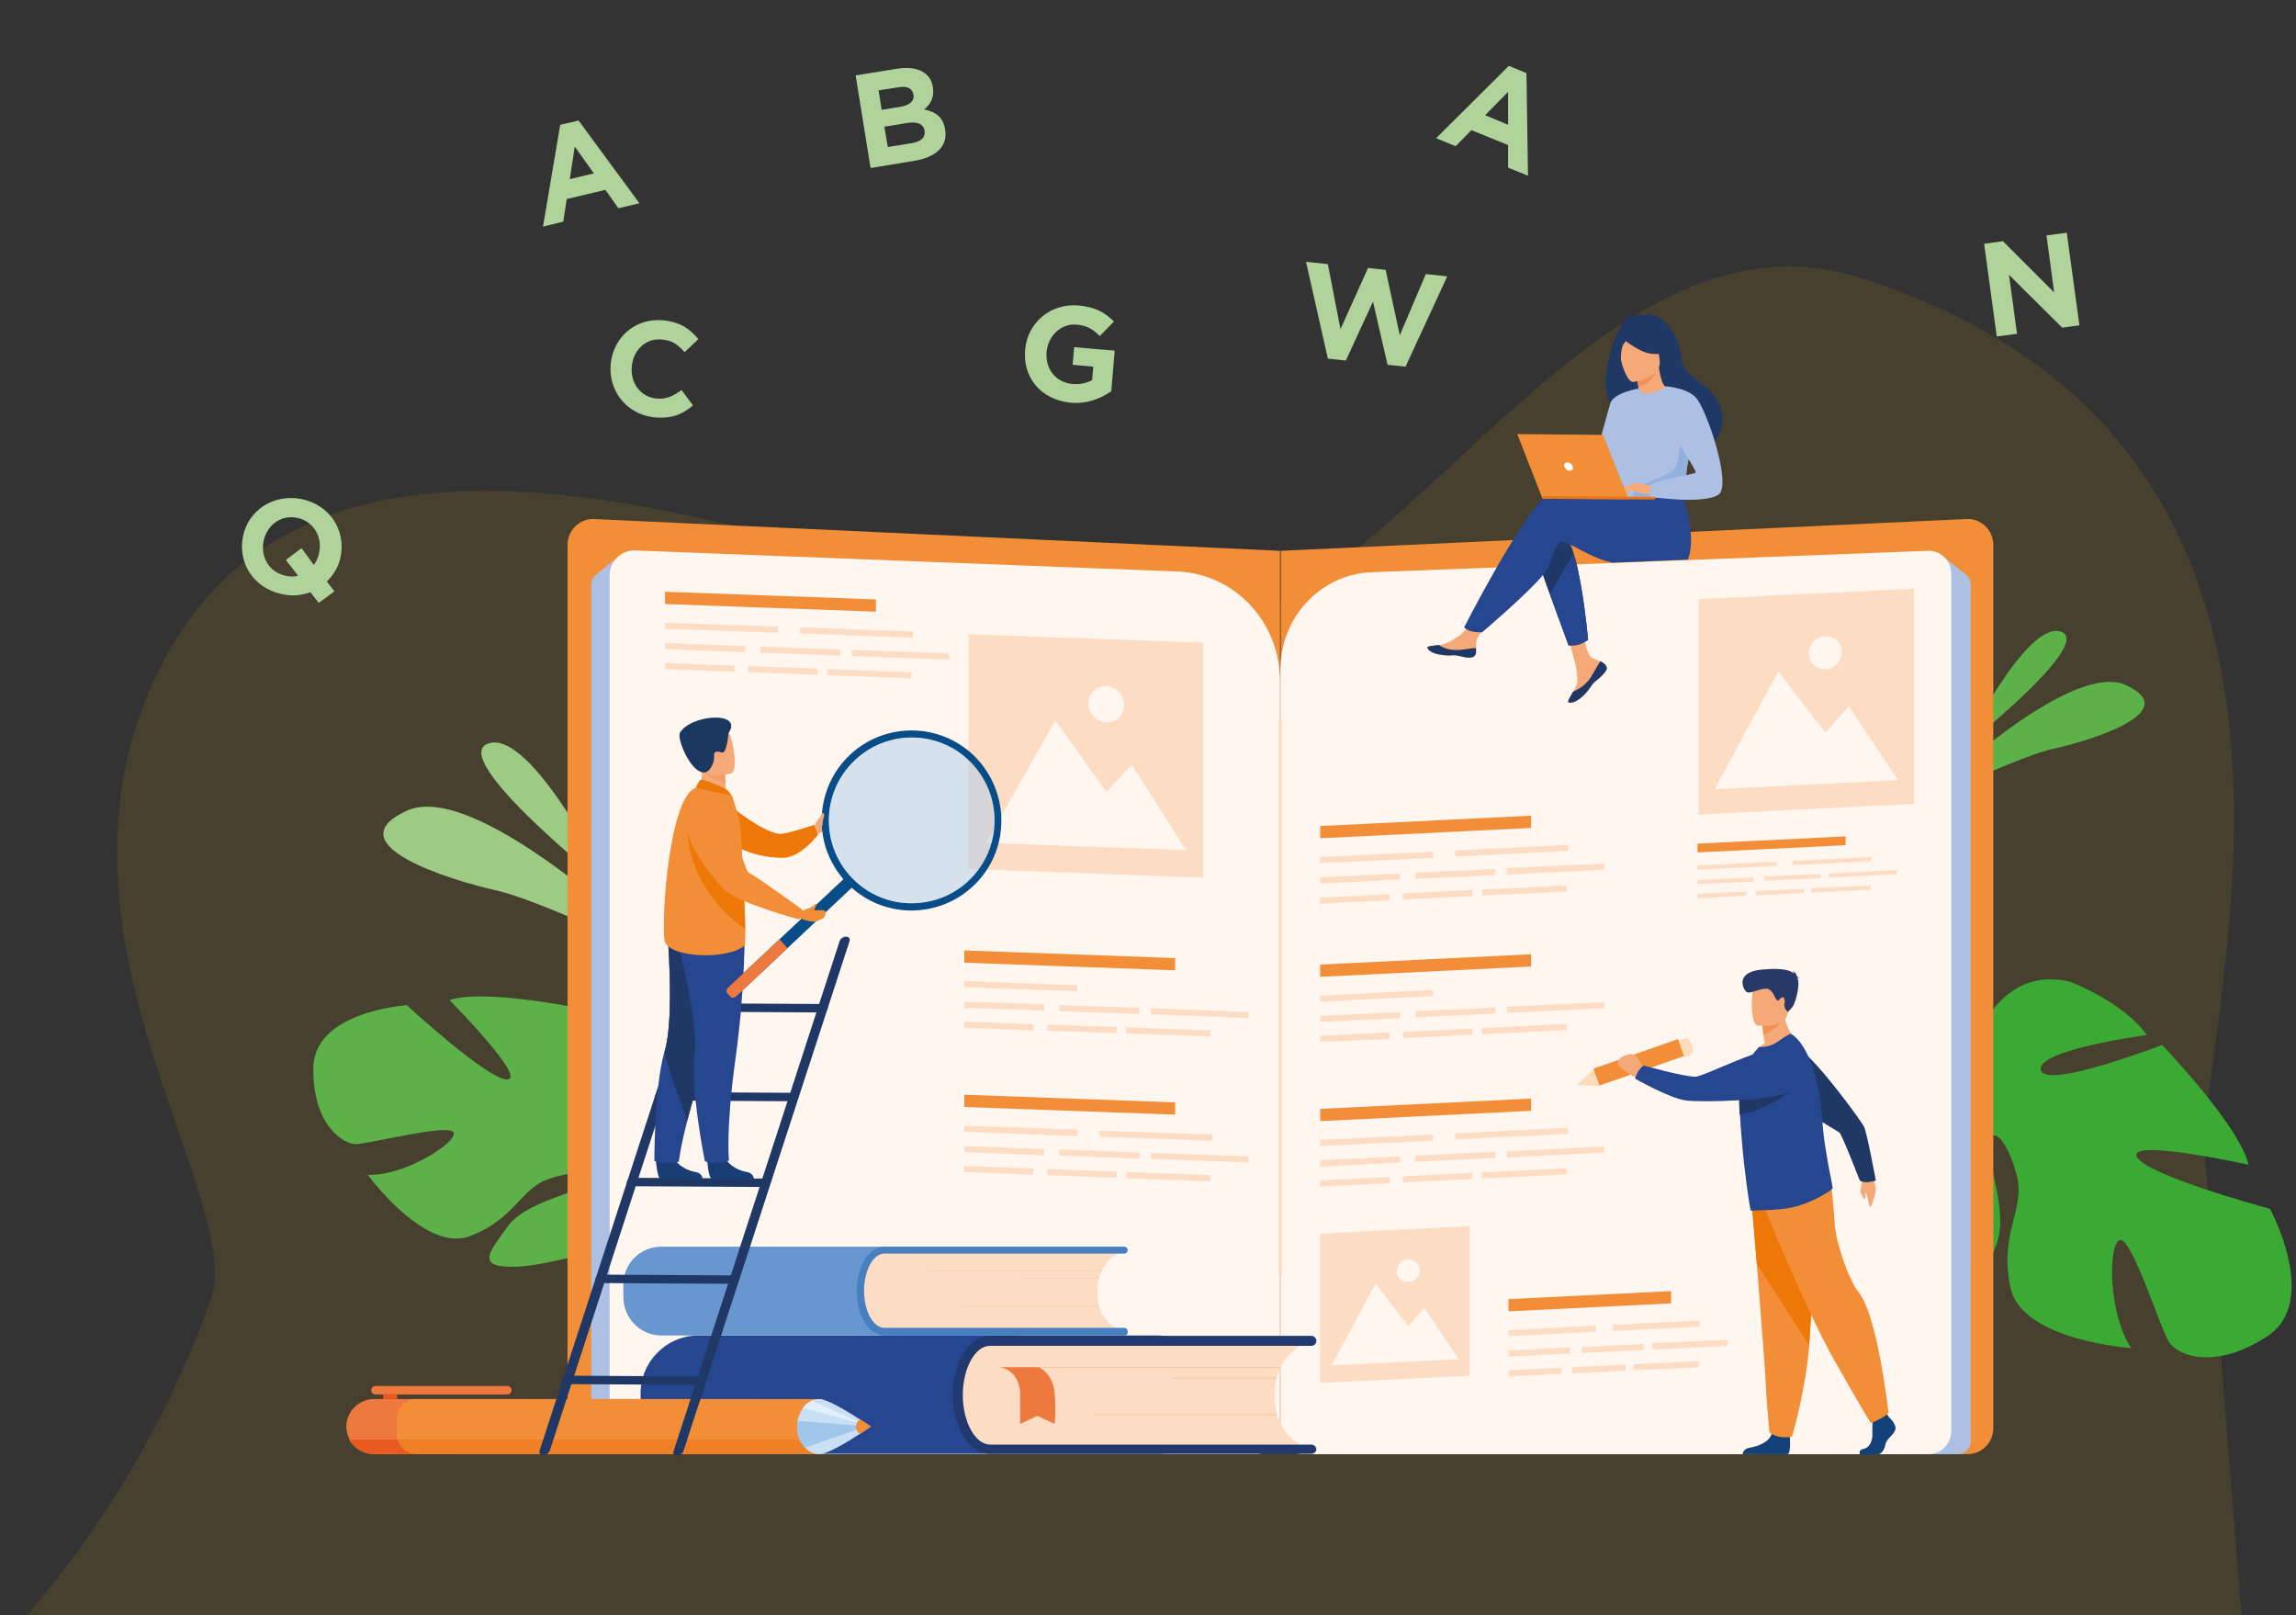 <?xml version="1.0" encoding="utf-8"?>
<!-- Generator: Adobe Illustrator 28.3.0, SVG Export Plug-In . SVG Version: 6.00 Build 0)  -->
<svg version="1.1" id="Ebene_1" xmlns="http://www.w3.org/2000/svg" xmlns:xlink="http://www.w3.org/1999/xlink" x="0px" y="0px"
	 viewBox="0 0 600 422" style="enable-background:new 0 0 600 422;" xml:space="preserve">
<rect x="0" y="0" width="600" height="422" fill="#333333" stroke="none"/>
<style type="text/css">
	.st0{opacity:0.1;fill:#FBB500;}
	.st1{display:none;opacity:0.1;fill:#FBB500;}
	.st2{fill:#5CB248;}
	.st3{fill:#3AAA35;}
	.st4{fill:#9ECB84;}
	.st5{fill:#F18E37;}
	.st6{fill:#ADBFE3;}
	.st7{fill:#FFF6F0;}
	.st8{fill:#FCDCC3;}
	.st9{fill:#F5A978;}
	.st10{fill:#1F3865;}
	.st11{fill:#264790;}
	.st12{fill:#F29153;}
	.st13{fill:#92B0DC;}
	.st14{fill:#ED7510;}
	.st15{fill:#FFFFFF;}
	.st16{fill:#21396F;}
	.st17{fill:#EEC09E;}
	.st18{fill:#EE793E;}
	.st19{fill:#6896CF;}
	.st20{fill:#4780C1;}
	.st21{fill:#FCDBBA;}
	.st22{fill:#154179;}
	.st23{fill:#ED7707;}
	.st24{fill:#F29154;}
	.st25{fill:#293967;}
	.st26{fill:#AFD39A;}
	.st27{fill:#E95A20;}
	.st28{fill:#EF8025;}
	.st29{fill:#C9DFF4;}
	.st30{fill:#A0C6EA;}
	.st31{fill:#E0EFFB;}
	.st32{fill:#193E73;}
	.st33{fill:#F39C65;}
	.st34{fill:#1A3760;}
	.st35{fill:#084D88;}
	.st36{opacity:0.5;}
	.st37{fill:#AECCEC;}
</style>
<g>
	<path class="st0" d="M575.9,298.1c3.7-49.4,41.7-184.2-90.1-225.6c-70.7-22.2-121,91.7-179.8,94.3c-46,2-211.6-91.4-263.1,5.6
		C6,241.7,64.8,312.4,55,339.8c-20.9,58.3-57,91.7-57,91.7l588.8,3.5"/>
	<path class="st1" d="M43.7,419.9c0,0-62.6-19-33.9-106.4s83.3-49.6,67.5-126C56.5,86.8,144.6,18.3,241.5,46.1
		c96.9,27.9,70.9,58.9,184.7,27.7C565,35.7,576.7,194.1,544.5,246.7s87.9,60.2,38.3,173.2H43.7z"/>
	<g>
		<g>
			<path class="st2" d="M513.2,195.2c0,0,16.3-33.1,25.3-30.2C547.6,167.9,513.2,195.2,513.2,195.2z"/>
			<path class="st2" d="M501.5,210.2c0,0,38.9-38.2,54.1-31.2c15.1,7-9.2,14.4-18.5,16.5C527.7,197.4,501.5,210.2,501.5,210.2z"/>
		</g>
		<path class="st3" d="M592.5,349.1c13.9-9.1,0.7-33.3,0.7-33.3s-32.4-8.7-34.8-13.6c-2.3-4.9,29.2,2.1,29.2,2.1
			C585.3,294.1,565,273,565,273s-30.6,11.8-31.7,6.5c-1-5.3,27.7-9.1,27.7-9.1c-6-8.6-20-13.9-20-13.9c-21.8-5.2-27.3,23-27.3,23
			s-10.7,3.9-25.3,1.2l0,0c0,0-2.8-0.8-7.2-1l0.9,2.6c0.8,0,1.5,0,2.3,0l0,0l0,0c0.5,0,1.1,0.1,1.9,0.2l0,0l0,0
			c1.8,0.3,3.1,0.4,4.1,0.5l0,0c5.7,0.8,13.2,2.1,15.2,4c0,0,0.3-0.4,1-0.9c-0.3,0.3-0.7,0.6-1,0.9c-8.1,7.6-2.4,30.4,4.2,41.9
			c6.6,11.6,8.3,5,11.8-3.5s-2.6-22-1.7-26.9c0.9-4.9,5.1,0.4,7.2,8.9c2.1,8.5-4.8,15.3-1.7,29.1c3.1,13.8,31.6,15.7,31.6,15.7
			c-5.9-8.3-6.2-26.5-3.2-28.2s10.7,22.9,12.9,26.4C568.8,354.1,578.6,358.2,592.5,349.1z"/>
		<g>
			<path class="st4" d="M159.7,232.3c0,0-20.5-41.8-32-38.1C116.3,197.9,159.7,232.3,159.7,232.3z"/>
			<path class="st4" d="M174.5,251.2c0,0-49.1-48.1-68.2-39.4c-19.1,8.8,11.6,18.2,23.3,20.8C141.4,235.2,174.5,251.2,174.5,251.2z"
				/>
		</g>
		<path class="st2" d="M81.9,278.8c0.3-14.6,24.4-16.2,24.4-16.2s21.7,20,26.4,19.4s-15.2-20.7-15.2-20.7c8.6-3.1,33.9,2.1,33.9,2.1
			s5.6,28.3,10,26.6c4.4-1.7-6.3-24.8-6.3-24.8c9.2,0.4,19.7,8.4,19.7,8.4c14.1,13.7-4.3,31.1-4.3,31.1s2.2,9.8,11,19.4l0,0
			c0,0,1.9,1.7,4.1,4.9l-2.3,0.6c-0.3-0.6-0.7-1.1-1.1-1.7l0,0l0,0c-0.3-0.3-0.6-0.8-1.1-1.3l0,0l0,0c-1.1-1.2-1.8-2.1-2.3-2.8l0,0
			c-3.2-3.8-31.6,6.6-43.3,7.1s-7.6-3.8-2.9-10.4c4.7-6.6,17.6-8.4,20.8-11.4c3.2-2.9-2.7-3.6-10-1.1c-7.3,2.4-9.1,10.8-20.8,15
			s-26.5-16.1-26.5-16.1c8.9,0.5,22.6-7.8,22.5-10.8s-22,2.8-25.7,2.8C89.4,298.8,81.6,293.5,81.9,278.8z"/>
		<g>
			<path class="st5" d="M327.8,379.9H155.1c-3.8,0-6.8-3-6.8-6.8V142.4c0-3.9,3.2-7,7-6.8l179.2,8.3v229.3
				C334.6,376.9,331.5,379.9,327.8,379.9z"/>
			<path class="st5" d="M341.4,379.9h172.7c3.8,0,6.8-3,6.8-6.8V142.4c0-3.9-3.2-7-7-6.8l-179.2,8.3v229.3
				C334.6,376.9,337.6,379.9,341.4,379.9z"/>
			<path class="st6" d="M161.4,145.6l-5.6,4.5c-0.8,0.6-1.3,1.6-1.3,2.7v223.7c0,1.9,1.5,3.4,3.3,3.4h13.9c1.9,0,3.4-1.6,3.3-3.6
				L161.4,145.6z"/>
			<path class="st6" d="M508.1,145.6l5.6,4.5c0.8,0.6,1.3,1.6,1.3,2.7v223.7c0,1.9-1.5,3.4-3.3,3.4h-13.9c-1.9,0-3.4-1.6-3.3-3.6
				L508.1,145.6z"/>
			<path class="st7" d="M328.2,379.9H165.7c-3.5,0-6.4-2.9-6.4-6.6V150.4c0-3.7,3-6.7,6.6-6.6l141.8,5.5c15,0.6,26.8,13.2,26.8,28.7
				v195.3C334.6,377,331.7,379.9,328.2,379.9z"/>
			<path class="st7" d="M340.4,379.9H504c3.2,0,5.9-2.7,5.9-6v-224c0-3.4-2.8-6.2-6.1-6l-145.4,5.6c-13.3,0.5-23.8,11.8-23.8,25.4
				v199C334.6,377.2,337.2,379.9,340.4,379.9z"/>
			<g>
				<rect x="334.1" y="188.2" class="st8" width="0.9" height="144.7"/>
			</g>
		</g>
		<g>
			<g>
				<path class="st9" d="M419.6,173.8c0.3,0.4,0.4,0.8,0.2,1.2l0,0c-0.3,0.8-1.3,1.8-2.5,2.7c-0.1,0.1-0.3,0.2-0.4,0.3l-0.1,0.1
					c0,0,0,0-0.1,0.1c-1.1,1-0.7,1.2-2.6,3.2c-2.2,2.3-3.7,2.3-4.2,2.1c-0.4-0.2,0.4-1.4,1.2-2.8c0-0.1,0.1-0.1,0.1-0.2
					c0.1-0.2,0.2-0.4,0.3-0.5c1-1.6,0.7-2.4,0.5-4.9c-0.2-2-3-11.1-3-11.1l4.2-0.7c0,0,1.2,7.3,2.6,8.4c0.7,0.6,1.6,0.6,2.3,1.1
					c0.1,0,0.1,0.1,0.1,0.1C418.9,173.1,419.3,173.4,419.6,173.8z"/>
				<path class="st10" d="M419.6,173.8c0.3,0.4,0.4,0.8,0.2,1.2l0,0c-0.4,0.8-1.3,1.7-2.5,2.7c-0.1,0.1-0.3,0.2-0.4,0.3l-0.1,0.1
					c0,0,0,0-0.1,0.1c-1.1,1-0.7,1.2-2.6,3.2c-2.2,2.3-3.7,2.3-4.2,2.1c-0.4-0.2,0.4-1.4,1.2-2.8c0.4-0.2,2.4-1,4-2.9
					c1.3-1.7,2.2-3.9,3.2-5.1c0.1,0,0.1,0.1,0.1,0.1C418.9,173.1,419.3,173.4,419.6,173.8z"/>
				<path class="st9" d="M385.6,170.9c-0.3,1.3-2.1,1.1-4.2,0.5c-2.1-0.5-1.6,0.1-4.5-0.3c-3-0.3-3.8-1.5-3.9-1.9s1.4-0.5,3-0.7
					c0.2,0,0.4,0,0.6-0.1c1.8-0.2,3.1-1.3,4.7-2.3c1.5-0.9,3.8-4.5,3.8-4.5l4.1,0.3c0,0-2.2,3.2-3,4.6c-0.5,0.8-0.5,1.9-0.4,2.8
					C385.6,169.9,385.6,170.4,385.6,170.9z"/>
				<path class="st10" d="M381.4,171.4c-2.1-0.5-1.6,0.1-4.5-0.3c-3-0.3-3.8-1.5-3.9-1.9s1.4-0.5,3-0.7l0,0c0,0,1.8,1.3,4.2,1.3
					c2,0.1,4.1-0.5,5.5-0.5c0,0.5,0.1,0.9,0,1.4C385.3,172.2,383.4,171.9,381.4,171.4z"/>
				<path class="st10" d="M415,167.2c0,0-0.3,0.2-0.7,0.4c-0.5,0.3-1.2,0.6-1.8,0.8c-0.7,0.2-1.4,0.2-1.9,0.2c-0.4,0-0.7,0-0.7,0
					l-4.9-13.4l-0.9-2.4l-0.9-2.6l-0.3-0.9l-1.6-4.3c0,0,3.9-9.9,7.8-5.2c0.5,0.6,0.9,1.4,1.3,2.4c0.3,0.7,0.6,1.5,0.8,2.3
					c0.2,0.6,0.4,1.3,0.6,2c0.5,1.9,0.9,4,1.3,6.2C414.4,160,415,167.2,415,167.2z"/>
				<path class="st11" d="M441.1,146.2l-19.7,0.8c-4.3-0.9-8-3.2-10.4-4.4c-0.2-0.1-0.4-0.2-0.6-0.3c-0.8-0.4-1.4-0.7-1.7-0.8
					c-1.5-0.3-2.3,2.1-3.5,5.1c-0.3,0.6-0.5,1.2-0.8,1.9c-0.2,0.5-0.6,1-1.2,1.7c-0.1,0.1-0.2,0.3-0.3,0.4
					c-4.4,5.1-15.6,14.6-15.6,14.6s-0.1,0-0.3,0c-0.7,0-2.2-0.1-2.9-0.4c-0.4-0.2-0.7-0.3-1-0.5s-0.5-0.4-0.5-0.4
					s13.4-26.2,20.4-33.4l0,0c0.1-0.1,0.2-0.2,0.3-0.3c0.8-0.7,1.4-1.2,2-1.4c2.4-0.7,17.7,0.1,17.7,0.1l0.5-0.8l0.8-0.1h0.1h0.7
					l0,0l0.9-0.1l1.4-0.1l3.8-0.3h0.6l7-0.5c0,0,0.3,0.7,0.8,1.9c0.2,0.5,0.4,1,0.5,1.6C441.3,134.5,442.9,141.5,441.1,146.2z"/>
				<path class="st10" d="M445.6,101c-3.5-3-6-3.7-6.3-8.5c-0.2-2.6-3.6-11.1-9.5-10.3c-0.5,0.1-1,0.1-1.5,0.1c-0.7,0-1.8,0.1-3,0.7
					c-2.8,1.6-8,16.8-4.5,22.2c0.6,1,1.5,1.6,2.8,1.8c0.1,0.1,0.3,0.2,0.4,0.3l0,0c0.6,0.4,1.3,0.7,2,1.2c4.1,2.3,9.5,5.4,12.3,6.9
					l0,0c0.2,0.1,0.3,0.2,0.5,0.3c0.3,0.2,0.6,0.3,0.8,0.4c0.3,0.2,0.5,0.3,0.5,0.3s0.7,0.3,1.7,0.5c1.4,0.3,3.3,0.5,4.7-0.4
					c0.5-0.4,1-0.8,1.5-1.3C450.9,112,451.6,106.2,445.6,101z"/>
				<path class="st9" d="M428.3,104.5c0,0,2.7,1,4.5,0.2c1.7-0.7,3-3.5,3-3.5c-0.8,0-1.6-0.7-2.3-5.2l-0.3,0.1l-5.6,2
					c0,0,0.4,1.8,0.6,3.5C428.5,102.9,428.6,104.3,428.3,104.5z"/>
				<path class="st12" d="M427.6,98c0,0,0.2,1.3,0.6,3c3.2-0.6,4.5-3.3,5-5L427.6,98z"/>
				<path class="st9" d="M426.8,99.8c0,0,7.6-1,6.9-5.7s-0.1-8.1-5-7.6c-4.9,0.4-5.6,2.4-5.7,4C422.8,92.1,424.8,99.9,426.8,99.8z"
					/>
				<path class="st10" d="M423.2,87.8c0,0,4.8,4.2,8.2,4.6c3.3,0.4,4.6-0.7,4.6-0.7s-1.9-1.6-3.1-4.3c-0.3-0.8-1.1-1.3-1.9-1.4
					C428.6,85.9,424.1,85.7,423.2,87.8z"/>
				<path class="st10" d="M426.3,87.5c0,0-1.6,1.6-2.2,2.7c-0.5,1.1-0.7,3.8-0.3,4.9c0,0-2.5-5-1.1-7.3
					C424.3,85.2,426.3,87.5,426.3,87.5z"/>
				<path class="st6" d="M421.8,115.7c0.1,15.4,0,12.2,1.7,13.7c0.4,0.4,1.5,0.6,3,0.7c4.7,0.3,13-0.4,13.4-1.2c1.1-3,0.3-4,1.3-8.6
					c0.1-0.5,0.2-1,0.4-1.6c0.8-3.2,1.5-4.2-1.1-9.4c-2.4-4.6-4.9-8.4-5.1-8.3c-6.5,3.8-7,0.6-7,0.6S421.7,108.1,421.8,115.7z"/>
				<path class="st11" d="M415,167.2c0,0-0.3,0.2-0.7,0.4c-0.5,0.3-1.2,0.6-1.8,0.8c-0.7,0.2-1.4,0.2-1.9,0.2c-0.4,0-0.7,0-0.7,0
					l-4.9-13.4l1.4-2.4l3.6-6.2l1.2-2c0.2,0.6,0.4,1.3,0.6,2c0.5,1.9,0.9,4,1.3,6.2C414.4,160,415,167.2,415,167.2z"/>
				<path class="st6" d="M428.2,101.5c0,0-6.6,1.1-7.4,3.9c-0.8,2.8-5.5,19.6-5.5,19.6s3.4,0.6,4.9-0.9c1.6-1.5,5.5-14.4,5.5-14.4
					L428.2,101.5z"/>
				<path class="st13" d="M426.5,130c4.7,0.3,13-0.4,13.4-1.2c1.1-3,0.3-4,1.3-8.6l-2.2-6.4c0,0,0.3,7.2-1.8,9
					c-2.1,1.9-8.7,3.6-9.7,5.1C426.9,128.7,426.6,129.4,426.5,130z"/>
				<path class="st9" d="M431.9,127c0,0-4.7-1.1-5.4-0.7c-0.8,0.4-2.6,1.9-2.8,2.4c-0.2,0.5,1.7-0.4,2.3-0.5c0.4-0.1,1.5,0.3,2,0.4
					c2.2,0.7,3.5,0.4,3.5,0.4L431.9,127z"/>
				<path class="st6" d="M435.2,100.9c0,0,6.3,0.4,8.4,3.5c3,4.3,8.9,22.5,5.5,24.8c-3.9,2.7-17.8,0.6-17.8,0.6s-0.4-2.2,0.2-3.2
					s11.1-2.7,11.6-3.1c0.5-0.5-6-9.4-5.9-10.9C437.1,111.2,435.2,100.9,435.2,100.9z"/>
				<path class="st9" d="M426.3,127.7c0,0-1,1.3-1.3,1.4c-0.3,0.1-0.5,0.1-0.5,0.1l0.7-1.2L426.3,127.7z"/>
				<path class="st9" d="M426.5,126.4l-2.9,1.4c0,0,0.1,0.2,0.5,0.2c0.3,0,1.2-0.3,1.2-0.3L426.5,126.4z"/>
			</g>
			<g>
				<g>
					<polygon class="st5" points="425.6,130.4 403.1,130.3 396.5,113.4 418.9,113.6 					"/>
					<polygon class="st14" points="402.8,129.6 432.5,129.8 432.5,130.5 403.1,130.3 					"/>
				</g>
				<path class="st15" d="M408.8,121.9c-0.2-0.6,0.2-1.1,0.8-1.1c0.6,0,1.2,0.5,1.4,1.1s-0.2,1.1-0.8,1.1S409,122.5,408.8,121.9z"/>
			</g>
		</g>
		<g>
			<g>
				<path class="st11" d="M182.5,379.8h119.9c8.3,0,15.1-6.8,15.1-15.1V364c0-8.3-6.8-15.1-15.1-15.1H182.5
					c-8.3,0-15.1,6.8-15.1,15.1v0.6C167.4,373,174.1,379.8,182.5,379.8z"/>
				<path class="st8" d="M250.4,360.2l-0.1,6.7c-0.1,6,4.7,10.9,10.6,11l79.7,1.3v-1.3c-4.5-2.3-7.5-7-7.4-12.4v-2.4
					c0.1-5.4,3.3-10,7.8-12.2l0,0l-79.7-1.3C255.4,349.5,250.5,354.3,250.4,360.2z"/>
				<g>
					<path class="st16" d="M342.7,379.8h-84c-5.4,0-9.7-6.8-9.7-15.4s4.2-15.4,9.7-15.4h84c0.7,0,1.3,0.6,1.3,1.3
						c0,0.7-0.6,1.3-1.3,1.3h-84c-3.9,0-7.1,5.9-7.1,12.9s3.3,12.9,7.1,12.9h84c0.7,0,1.3,0.6,1.3,1.3
						C344,379.2,343.4,379.8,342.7,379.8z"/>
				</g>
				<g>
					<rect x="262.5" y="357.1" class="st17" width="72.2" height="0.2"/>
				</g>
				<g>
					<rect x="306.3" y="359.9" class="st17" width="27.4" height="0.2"/>
				</g>
				<g>
					<rect x="285.9" y="369.5" class="st17" width="47.8" height="0.2"/>
				</g>
			</g>
			<path class="st18" d="M271.5,357.2c0,0,3.7,1.6,4.1,6.8s0,8,0,8l-4.5-2.1l-4.5,2.1v-8.2c0,0-0.2-6.6-6.3-6.6L271.5,357.2
				L271.5,357.2z"/>
		</g>
		<g>
			<g>
				<path class="st19" d="M172.8,348.9h92.3c5.5,0,9.9-4.4,9.9-9.9v-3.4c0-5.5-4.4-9.9-9.9-9.9h-92.3c-5.5,0-9.9,4.4-9.9,9.9v3.4
					C163,344.5,167.4,348.9,172.8,348.9z"/>
				<path class="st8" d="M225,334.2l-0.1,5.1c-0.1,4.5,3.5,8.2,7.9,8.2l59.5,1v-1c-3.3-1.7-5.6-5.3-5.5-9.3v-1.8
					c0.1-4,2.4-7.5,5.8-9.2l0,0l-59.5-1C228.7,326.2,225,329.7,225,334.2z"/>
				<g>
					<path class="st20" d="M293.8,348.9h-62.7c-4,0-7.2-5.1-7.2-11.6s3.2-11.6,7.2-11.6h62.7c0.5,0,0.9,0.4,0.9,0.9
						s-0.4,0.9-0.9,0.9h-62.7c-2.9,0-5.3,4.4-5.3,9.7c0,5.3,2.4,9.7,5.3,9.7h62.7c0.5,0,0.9,0.4,0.9,0.9
						C294.8,348.5,294.4,348.9,293.8,348.9z"/>
				</g>
				<g>
					<rect x="242.6" y="331.9" class="st17" width="45.3" height="0.1"/>
				</g>
				<g>
					<rect x="266.6" y="334" class="st17" width="20.5" height="0.1"/>
				</g>
				<g>
					<rect x="251.4" y="341.2" class="st17" width="35.7" height="0.1"/>
				</g>
			</g>
		</g>
		<g>
			<g>
				<path class="st9" d="M489.1,306.5c0,0,1.2,3.6,1.1,4.4s-0.8,3.6-1.3,4.3s-0.8-2.9-1.2-3.4c-0.4-0.5-0.1,1.4-0.4,1.5
					c-0.3,0.2-0.9-1.4-1.1-2s0.6-2.6,0.6-4C486.8,305.8,489.1,306.5,489.1,306.5z"/>
				<path class="st10" d="M462,278.3c-0.3-4.1,4.1-6.9,7.6-4.7c0.1,0,0.1,0.1,0.2,0.1c5.2,3.4,16.5,19.1,17.3,20.6
					c0.8,1.6,3.1,14.1,3.1,14.1s-2.8,1-4.2,0c0,0-4.6-11.9-5.3-12.5c-0.7-0.6-18.4-10.5-18.5-14.2
					C462.2,280.6,462.1,279.5,462,278.3z"/>
			</g>
			<g>
				
					<rect x="416.6" y="275.4" transform="matrix(0.944 -0.329 0.329 0.944 -67.51 156.27)" class="st5" width="23.5" height="4.7"/>
				<polygon class="st21" points="412.1,283.4 418,283.8 416.4,279.4 				"/>
				<path class="st21" d="M441.8,272.3l0.5,1.4c0.3,0.9-0.2,1.8-1,2.1l-1,0.4l-1.5-4.4l1.1-0.4C440.6,271,441.5,271.4,441.8,272.3z"
					/>
			</g>
			<g>
				<path class="st22" d="M493.6,370.2c0,0,2.1,1.9,1.7,3.3s-2.3,2.3-2.6,3.9c-0.3,1.7-1.3,2.6-2.2,2.6c-0.9,0-4.4,0-4.4,0
					s-0.7-1.2,1-1.5c1.6-0.4,2.3-2.3,2.2-4.1c-0.1-1.8,0.2-4.3,0.2-4.3l3.5-0.8L493.6,370.2z"/>
				<path class="st22" d="M467.7,375.1c0,0,0.4,4.4-0.5,4.8h-11.8c0,0,0-1.4,1.9-1.7c1.9-0.3,5.2-1.4,5.8-3.9
					C463.6,371.9,467.7,375.1,467.7,375.1z"/>
				<path class="st5" d="M457.7,313.3c0,0,0.6,7.7,1.4,16.9c1,12.5,2.2,27.9,2.3,30.8c0.2,5.1,1,13.2,1,13.2s2,1.9,5.9,1.1
					c0,0,3.5-11.6,4.5-23.8c0-0.2,0-0.4,0-0.6c0.9-12.5,2.4-38.7,2.4-38.7L457.7,313.3z"/>
				<path class="st23" d="M457.7,313.3c0,0,0.6,7.7,1.4,16.9l13.7,21.3c0-0.2,0-0.4,0-0.6c0.9-12.5,2.4-38.7,2.4-38.7L457.7,313.3z"
					/>
				<path class="st5" d="M460.5,314.2c0,0,11.3,27.8,18.7,40.9c7.4,13.1,9.7,16.7,9.7,16.7s4.2-1.7,4.6-2.8c0,0-2.8-25.2-7.8-31.4
					c-2.8-3.5-6.1-13.9-6.2-17.5c-0.2-3.6-1-10.9-1-10.9L460.5,314.2z"/>
			</g>
			<path class="st9" d="M470.3,272.5c0,0-7.5,3.8-12,2.5c0,0,1.1-1.4,2.9-2.4c-0.2-0.9-0.3-1.6-0.4-2.3c-0.2-1.5-0.2-2.3-0.2-2.3
				l2.9-2.4l2.7-2.3C466.1,269.6,470.3,272.5,470.3,272.5z"/>
			<path class="st11" d="M477.8,311.4c-3,1.8-5.9,3.2-9.3,4c-4,0.9-8.9,0.7-10.5,0.9c-0.2,0-0.3,0-0.5-0.1
				c-0.1-0.1-0.9-4.9-1.6-11.1c0-0.2-0.1-0.5-0.1-0.7v-0.1c-0.3-2.4-0.5-4.9-0.7-7.4c-0.2-2-0.3-3.9-0.4-5.7
				c-0.1-2.3-0.2-4.4-0.1-6.1c0-0.8,0.1-1.5,0.1-2.1c0.4-3.6,2.1-6.1,3.7-8l1.3-1.5c1.5,0.1,3.1-0.2,4.6-1.2
				c1.6-1.1,3.4-2.3,3.7-2.2c2.5,1.4,4.5,5,6,9.7c0.8,2.7,1.5,5.7,1.9,9c0.1,1,0.2,2,0.3,3.1c0,0.2,0,0.4,0,0.6
				c0.2,2.8,0.5,5.4,0.9,7.8c0.5,3.2,1,5.8,1.4,7.7c0.2,1,0.3,1.7,0.4,2.2C479.1,310.5,478.2,311.1,477.8,311.4z"/>
			<path class="st24" d="M466.3,265.7c0,0-1.9,3.5-5.5,4.6c-0.2-1.5-0.2-2.3-0.2-2.3l2.9-2.4L466.3,265.7z"/>
			<path class="st9" d="M459.3,267.9c0,0,7.3,1,7.9-3.4c0.6-4.5,1.9-7.4-2.7-8.2c-4.6-0.9-5.8,0.7-6.3,2.2
				C457.6,259.9,457.4,267.5,459.3,267.9z"/>
			<path class="st25" d="M469.6,255.6c0.1-0.1,0.2-0.1,0.6-0.2c0,0-0.3-0.2-0.6-0.2c-0.1-0.5-0.3-1.3-1.2-1.5c0,0,0.4,0.2,0.5,0.7
				c-1-0.9-3-1.6-8.5-1.1c-7.3,0.7-4.8,5.4-3.9,5.9c1,0.5,3.3-1,5.1-0.9s2.2,2.7,2.8,3c0.6,0.3,0.4-0.3,1.2-0.7
				c0.8-0.4,0.9,1,0.7,1.8c-0.2,0.9,0.9,2,0.9,2s0,0,1.1-1.2s2.1-6.4,1.5-7.5C469.7,255.8,469.7,255.7,469.6,255.6z"/>
			<path class="st10" d="M467.3,285.5c0,0-6.1,4.7-12.7,5.7c-0.1-2.3-0.2-4.4-0.1-6.1L467.3,285.5z"/>
			<g>
				<path class="st9" d="M429.5,279.4c-0.1-0.1-1.4-4.3-3.5-4c-1.4,0.2-3.7,1-3.1,2.9c0.2,0.7,4.6,3.3,4.6,3.3L429.5,279.4z"/>
				<path class="st11" d="M468.1,276.4c3.5,2.1,3.2,7.3-0.5,8.9c-0.1,0-0.2,0.1-0.2,0.1c-5.8,2.3-22.9,2.6-26.8,2.1
					c-4.2-0.5-13.3-5.7-13.3-5.7s0.8-2.9,2.4-3.4c0,0,9.5,2.7,13.2,2.9c2.3,0.1,19.2-8.9,22.3-6.9C466,275.2,467,275.8,468.1,276.4z
					"/>
			</g>
		</g>
		<g>
			<g>
				<polygon class="st8" points="384.1,359.4 345,361.3 345,322.3 384.1,320.3 				"/>
				<g>
					<polygon class="st7" points="348,356.7 359.5,335.3 368,346.5 372.2,341.7 381.2,355.1 					"/>
					<path class="st7" d="M365,332.1c0-1.6,1.3-3.1,3-3.1c1.6-0.1,3,1.2,3,2.8c0,1.6-1.3,3.1-3,3.1C366.3,335,365,333.7,365,332.1z"
						/>
				</g>
			</g>
			<g>
				<polygon class="st8" points="500.2,210 443.9,212.8 443.9,156.5 500.2,153.8 				"/>
				<g>
					<polygon class="st7" points="448.1,206.2 464.7,175.4 477,191.4 483.1,184.5 496,203.8 					"/>
					<path class="st7" d="M472.7,170.7c0-2.4,1.9-4.4,4.3-4.5s4.3,1.7,4.3,4.1c0,2.4-1.9,4.4-4.3,4.5
						C474.6,174.9,472.7,173.1,472.7,170.7z"/>
				</g>
			</g>
			<g>
				<polygon class="st5" points="400.1,252.5 345,255.2 345,252 400.1,249.3 				"/>
				<polygon class="st8" points="374.5,260.2 345,261.7 345,260.1 374.5,258.6 				"/>
				<polygon class="st8" points="365.9,266 345,267 345,265.4 365.9,264.4 				"/>
				<polygon class="st8" points="390.8,264.8 369.9,265.8 369.9,264.2 390.8,263.2 				"/>
				<polygon class="st8" points="419.2,263.4 393.8,264.6 393.8,263 419.2,261.8 				"/>
				<polygon class="st8" points="363.1,271.4 345,272.2 345,270.6 363.1,269.7 				"/>
				<polygon class="st8" points="384.8,270.3 366.6,271.2 366.6,269.6 384.8,268.7 				"/>
				<polygon class="st8" points="409.4,269.1 387.3,270.2 387.3,268.6 409.4,267.5 				"/>
			</g>
			<g>
				<polygon class="st5" points="400.1,216.3 345,219 345,215.8 400.1,213.1 				"/>
				<polygon class="st8" points="374.5,224.1 345,225.5 345,223.9 374.5,222.5 				"/>
				<polygon class="st8" points="409.8,222.3 380.3,223.8 380.3,222.2 409.8,220.7 				"/>
				<polygon class="st8" points="365.9,229.8 345,230.8 345,229.2 365.9,228.2 				"/>
				<polygon class="st8" points="390.8,228.6 369.9,229.6 369.9,228 390.8,227 				"/>
				<polygon class="st8" points="419.2,227.2 393.8,228.5 393.8,226.8 419.2,225.6 				"/>
				<polygon class="st8" points="363.1,235.2 345,236.1 345,234.5 363.1,233.6 				"/>
				<polygon class="st8" points="384.8,234.1 366.6,235 366.6,233.4 384.8,232.5 				"/>
				<polygon class="st8" points="409.4,232.9 387.3,234 387.3,232.4 409.4,231.3 				"/>
			</g>
			<g>
				<polygon class="st5" points="482.3,220.8 443.6,222.7 443.6,220.4 482.3,218.5 				"/>
				<polygon class="st8" points="464.3,226.2 443.6,227.2 443.6,226.1 464.3,225.1 				"/>
				<polygon class="st8" points="489.1,225 468.4,226 468.4,224.9 489.1,223.9 				"/>
				<polygon class="st8" points="458.3,230.3 443.6,231 443.6,229.9 458.3,229.2 				"/>
				<polygon class="st8" points="475.8,229.4 461.1,230.1 461.1,229 475.8,228.3 				"/>
				<polygon class="st8" points="495.7,228.4 477.9,229.3 477.9,228.2 495.7,227.3 				"/>
				<polygon class="st8" points="456.3,234 443.6,234.7 443.6,233.5 456.3,232.9 				"/>
				<polygon class="st8" points="471.5,233.3 458.8,233.9 458.8,232.8 471.5,232.2 				"/>
				<polygon class="st8" points="488.9,232.4 473.3,233.2 473.3,232.1 488.9,231.3 				"/>
			</g>
			<g>
				<polygon class="st5" points="400.1,290.2 345,292.9 345,289.7 400.1,287 				"/>
				<polygon class="st8" points="374.5,298 345,299.4 345,297.8 374.5,296.4 				"/>
				<polygon class="st8" points="409.8,296.2 380.3,297.7 380.3,296.1 409.8,294.6 				"/>
				<polygon class="st8" points="365.9,303.7 345,304.8 345,303.1 365.9,302.1 				"/>
				<polygon class="st8" points="390.8,302.5 369.9,303.5 369.9,301.9 390.8,300.9 				"/>
				<polygon class="st8" points="419.2,301.1 393.8,302.4 393.8,300.8 419.2,299.5 				"/>
				<polygon class="st8" points="363.1,309.1 345,310 345,308.4 363.1,307.5 				"/>
				<polygon class="st8" points="384.8,308 366.6,308.9 366.6,307.3 384.8,306.4 				"/>
				<polygon class="st8" points="409.4,306.8 387.3,307.9 387.3,306.3 409.4,305.2 				"/>
			</g>
			<g>
				<polygon class="st5" points="436.7,340.5 394.2,342.6 394.2,339.4 436.7,337.3 				"/>
				<polygon class="st8" points="417,347.9 394.2,349.1 394.2,347.5 417,346.3 				"/>
				<polygon class="st8" points="444.2,346.6 421.4,347.7 421.4,346.1 444.2,345 				"/>
				<polygon class="st8" points="410.3,353.6 394.2,354.4 394.2,352.8 410.3,352 				"/>
				<polygon class="st8" points="429.5,352.7 413.4,353.5 413.4,351.9 429.5,351.1 				"/>
				<polygon class="st8" points="451.4,351.6 431.8,352.6 431.8,350.9 451.4,350 				"/>
				<polygon class="st8" points="408.1,358.9 394.2,359.6 394.2,358 408.1,357.3 				"/>
				<polygon class="st8" points="424.8,358.1 410.9,358.8 410.9,357.2 424.8,356.5 				"/>
				<polygon class="st8" points="443.9,357.2 426.8,358 426.8,356.4 443.9,355.6 				"/>
			</g>
		</g>
		<g>
			<g>
				<polygon class="st8" points="314.4,229.3 253.1,227 253.1,165.7 314.4,167.9 				"/>
				<g>
					<polygon class="st7" points="257.7,220.2 275.8,188.2 289.1,206.9 295.8,199.8 309.9,222.1 					"/>
					<path class="st7" d="M284.4,183.8c0-2.6,2.1-4.6,4.7-4.5s4.7,2.3,4.7,4.9c0,2.6-2.1,4.6-4.7,4.5
						C286.5,188.6,284.4,186.4,284.4,183.8z"/>
				</g>
			</g>
			<g>
				<polygon class="st5" points="307.1,253.5 252,251.5 252,248.3 307.1,250.3 				"/>
				<polygon class="st8" points="281.5,259 252,257.9 252,256.3 281.5,257.4 				"/>
				<polygon class="st8" points="272.9,264 252,263.3 252,261.7 272.9,262.4 				"/>
				<polygon class="st8" points="297.8,264.9 276.9,264.2 276.9,262.6 297.8,263.3 				"/>
				<polygon class="st8" points="326.2,266 300.8,265 300.8,263.4 326.2,264.4 				"/>
				<polygon class="st8" points="270.1,269.2 252,268.5 252,266.9 270.1,267.6 				"/>
				<polygon class="st8" points="291.8,269.9 273.7,269.3 273.7,267.7 291.8,268.3 				"/>
				<polygon class="st8" points="316.4,270.8 294.3,270 294.3,268.4 316.4,269.2 				"/>
			</g>
			<g>
				<polygon class="st5" points="307.1,291.2 252,289.2 252,286 307.1,288 				"/>
				<polygon class="st8" points="281.5,296.8 252,295.7 252,294.1 281.5,295.1 				"/>
				<polygon class="st8" points="316.8,298 287.3,297 287.3,295.4 316.8,296.4 				"/>
				<polygon class="st8" points="272.9,301.8 252,301 252,299.4 272.9,300.2 				"/>
				<polygon class="st8" points="297.8,302.7 276.9,301.9 276.9,300.3 297.8,301.1 				"/>
				<polygon class="st8" points="326.2,303.7 300.8,302.8 300.8,301.2 326.2,302.1 				"/>
				<polygon class="st8" points="270.1,306.9 252,306.2 252,304.6 270.1,305.3 				"/>
				<polygon class="st8" points="291.8,307.7 273.7,307 273.7,305.4 291.8,306.1 				"/>
				<polygon class="st8" points="316.4,308.6 294.3,307.8 294.3,306.2 316.4,307 				"/>
			</g>
			<g>
				<polygon class="st5" points="228.9,159.8 173.8,157.8 173.8,154.6 228.9,156.6 				"/>
				<polygon class="st8" points="203.3,165.3 173.8,164.3 173.8,162.7 203.3,163.7 				"/>
				<polygon class="st8" points="238.6,166.6 209.1,165.5 209.1,163.9 238.6,165 				"/>
				<polygon class="st8" points="194.7,170.4 173.8,169.6 173.8,168 194.7,168.8 				"/>
				<polygon class="st8" points="219.6,171.3 198.7,170.5 198.7,168.9 219.6,169.7 				"/>
				<polygon class="st8" points="248,172.3 222.6,171.4 222.6,169.8 248,170.7 				"/>
				<polygon class="st8" points="191.9,175.5 173.8,174.8 173.8,173.2 191.9,173.9 				"/>
				<polygon class="st8" points="213.6,176.3 195.5,175.6 195.5,174 213.6,174.7 				"/>
				<polygon class="st8" points="238.2,177.2 216.2,176.4 216.2,174.8 238.2,175.6 				"/>
			</g>
		</g>
		<g>
			<path class="st26" d="M146.4,32.6l4.8-1.1l15.9,21.6l-5.5,1.3l-3.4-4.8L148.1,52l-0.9,5.9l-5.3,1.3L146.4,32.6z M155.2,45.3l-5-7
				l-1.3,8.5L155.2,45.3z"/>
		</g>
		<g>
			<path class="st26" d="M159.6,95c0.7-6.9,6.5-12.1,13.9-11.3c4.6,0.5,7,2.5,9,4.9l-3.6,3.4c-1.7-1.9-3.2-3.1-6-3.3
				c-4.1-0.4-7.4,2.7-7.8,7c-0.4,4.2,2.1,7.9,6.3,8.4c2.8,0.3,4.6-0.7,6.7-2.2l3,4c-2.8,2.4-5.7,3.6-10.4,3.1
				C163.7,108.1,158.9,102.1,159.6,95z"/>
		</g>
		<g>
			<path class="st26" d="M223.6,19.7l11.2-1.8c2.8-0.4,5.1,0,6.7,1.1c1.3,0.9,2.1,2.2,2.3,3.9c0.4,2.7-0.8,4.5-2.3,5.7
				c3,0.6,5,2,5.5,5.3c0.7,4.4-2.5,7.2-8,8.1l-11.5,1.9L223.6,19.7z M235.3,27.9c2.3-0.4,3.7-1.4,3.4-3.2c-0.3-1.6-1.6-2.3-3.9-1.9
				l-5.2,0.8l0.8,5.1L235.3,27.9z M238.3,37.4c2.3-0.4,3.6-1.4,3.3-3.3c-0.3-1.6-1.6-2.4-4.4-2l-6.1,1l0.9,5.3L238.3,37.4z"/>
		</g>
		<g>
			<path class="st26" d="M267.9,91.3c0.6-6.9,6.5-12.1,13.9-11.5c4.4,0.4,6.9,1.8,9.3,4.2l-3.7,3.8c-1.7-1.7-3.3-2.8-6.2-3
				c-3.9-0.3-7.3,2.9-7.7,7.1c-0.4,4.5,2.4,8,6.7,8.4c2,0.2,3.7-0.2,5.2-1l0.3-3.5l-5.4-0.5l0.4-4.6l10.6,0.9l-0.9,10.6
				c-2.7,1.9-6.3,3.4-10.7,3C272,104.4,267.2,98.6,267.9,91.3z"/>
		</g>
		<g>
			<path class="st26" d="M81.1,154.7c-2.3,0.9-4.9,1.1-7.5,0.5c-7.4-1.6-11.5-8.2-10.1-15.1c1.4-6.8,8-11.2,15.4-9.7
				c7.4,1.6,11.5,8.2,10.1,15.1c-0.5,2.5-1.8,4.7-3.6,6.4l2,2.6l-4.1,3L81.1,154.7z M77.9,150.4l-3.2-4.1l4.1-3.1l3.2,4.4
				c0.7-0.9,1.1-1.9,1.4-3.2c0.9-4.1-1.4-8.2-5.7-9.1c-4.2-0.9-7.9,1.8-8.8,6c-0.9,4.1,1.4,8.2,5.7,9.1
				C75.8,150.7,76.9,150.7,77.9,150.4z"/>
		</g>
		<g>
			<path class="st26" d="M518.5,63.7l4.9-0.7l13.4,13.4l-2-14.9l5.3-0.7l3.3,24.2l-4.5,0.6L525,71.8l2.1,15.4l-5.3,0.7L518.5,63.7z"
				/>
		</g>
		<g>
			<path class="st26" d="M341.3,68.4L347,69l3.3,17l7.2-16l4.6,0.5l3.7,17.1l6.8-16l5.6,0.6l-10.9,23.6l-4.7-0.5l-3.8-16.5
				l-7.1,15.4l-4.7-0.5L341.3,68.4z"/>
		</g>
		<g>
			<path class="st18" d="M90.5,372.7c0,0.3,0,0.6,0.1,0.9c0.1,0.9,0.4,1.8,0.8,2.6c0.3,0.6,0.7,1.2,1.2,1.6c1.3,1.3,3.1,2.1,5.1,2.1
				h100.7c4,0,7.2-3.2,7.2-7.2c0-2-0.8-3.8-2.1-5.1c-1.3-1.3-3.1-2.1-5.1-2.1H97.6C93.7,365.6,90.5,368.8,90.5,372.7z"/>
			<path class="st18" d="M98.1,364.3h34.5c0.6,0,1.1-0.5,1.1-1.1l0,0c0-0.6-0.5-1.1-1.1-1.1H98.1c-0.6,0-1.1,0.5-1.1,1.1l0,0
				C97,363.8,97.5,364.3,98.1,364.3z"/>
			<rect x="100.1" y="364.2" class="st27" width="3.7" height="1.3"/>
			<path class="st27" d="M91.3,376.1c0.3,0.6,0.7,1.2,1.2,1.6c1.3,1.3,3.1,2.1,5.1,2.1h21.3v-3.7H91.3z"/>
			<path class="st5" d="M218.7,370.6v4.2c0,0.5-0.1,0.9-0.2,1.3c-0.6,2.2-2.5,3.7-4.9,3.7H108.8c-2.3,0-4.3-1.6-4.9-3.7
				c-0.1-0.4-0.2-0.9-0.2-1.3v-4.2c0-2.8,2.3-5.1,5.1-5.1h104.8C216.5,365.6,218.7,367.8,218.7,370.6z"/>
			<path class="st28" d="M218.6,376.1c-0.6,2.2-2.5,3.7-4.9,3.7H108.8c-2.3,0-4.3-1.6-4.9-3.7H218.6z"/>
			<g>
				<path class="st29" d="M208.3,372.7c0,2.2,0.8,4.2,2.1,5.5l0.1,0.1c1,1,2.2,1.6,3.6,1.6c2.1,0,7.4-3.2,10.6-5.3
					c1.6-1.1,2.8-1.9,2.8-1.9s-1.1-0.8-2.8-1.9c-3.3-2.1-8.5-5.3-10.6-5.3c-0.6,0-1.2,0.1-1.8,0.3c-0.9,0.4-1.8,1-2.4,1.9
					c-0.7,1-1.2,2.2-1.5,3.5l0,0C208.4,371.8,208.3,372.3,208.3,372.7z"/>
				<path class="st30" d="M208.3,372.7c0,2.2,0.8,4.2,2.1,5.5l16.1-5.6l-18.1-1.4C208.4,371.8,208.3,372.3,208.3,372.7z"/>
				<path class="st31" d="M209.9,367.8l16.1,4.4l-13.7-6.3C211.4,366.3,210.6,366.9,209.9,367.8z"/>
				<path class="st5" d="M223.7,372.7c0,0.9,0.4,1.6,1.1,1.9c1.6-1.1,2.8-1.9,2.8-1.9s-1.1-0.8-2.8-1.9
					C224.1,371.2,223.7,371.9,223.7,372.7z"/>
			</g>
		</g>
		<g>
			<g>
				<path class="st10" d="M176.9,380.3L176.9,380.3c0.7,0,1.5-0.5,1.7-1.2L222,245.9c0.2-0.7-0.2-1.2-0.9-1.2l0,0
					c-0.7,0-1.5,0.5-1.7,1.2L176,379.2C175.8,379.8,176.2,380.3,176.9,380.3z"/>
				<path class="st10" d="M142,380.1L142,380.1c0.7,0,1.5-0.5,1.7-1.2L187,245.7c0.2-0.7-0.2-1.2-0.9-1.2l0,0
					c-0.7,0-1.5,0.5-1.7,1.2L141,379C140.8,379.6,141.2,380.1,142,380.1z"/>
				<path class="st10" d="M179.6,264.3l35.1,0.2c0.7,0,1.4-0.5,1.6-1.1l0,0c0.2-0.6-0.2-1.1-0.9-1.1l-35.1-0.2
					c-0.7,0-1.4,0.5-1.6,1.1l0,0C178.5,263.8,178.9,264.3,179.6,264.3z"/>
				<path class="st10" d="M172,287.5l35.1,0.2c0.7,0,1.4-0.5,1.6-1.1l0,0c0.2-0.6-0.2-1.1-0.9-1.1l-35.1-0.2c-0.7,0-1.4,0.5-1.6,1.1
					l0,0C171,287,171.4,287.5,172,287.5z"/>
				<path class="st10" d="M164.7,309.9l35.1,0.2c0.7,0,1.4-0.5,1.6-1.1l0,0c0.2-0.6-0.2-1.1-0.9-1.1l-35.1-0.2
					c-0.7,0-1.4,0.5-1.6,1.1l0,0C163.7,309.4,164.1,309.9,164.7,309.9z"/>
				<path class="st10" d="M156.5,335.2l35.1,0.2c0.7,0,1.4-0.5,1.6-1.1l0,0c0.2-0.6-0.2-1.1-0.9-1.1l-35.1-0.2
					c-0.7,0-1.4,0.5-1.6,1.1l0,0C155.5,334.7,155.9,335.2,156.5,335.2z"/>
				<path class="st10" d="M147.9,361.6l35.1,0.2c0.7,0,1.4-0.5,1.6-1.1l0,0c0.2-0.6-0.2-1.1-0.9-1.1l-35.1-0.2
					c-0.7,0-1.4,0.5-1.6,1.1l0,0C146.9,361.1,147.3,361.6,147.9,361.6z"/>
			</g>
			<g>
				<path class="st9" d="M212.9,215.7c0,0,0.4-0.9,0.7-1.4c0.3-0.4,1.4-1.7,1.6-1.4c0.2,0.3,1,2.3,0.6,2.8c-0.4,0.6,0,1.5-2,2.1
					L212.9,215.7z"/>
				<path class="st23" d="M189.9,209.8c0,0,10.6,8.8,14.7,8c3.2-0.6,8.2-2.3,8.2-2.3l1,2.5c0,0-4.4,6-9.1,6.1
					c-7.2,0.1-12.6-3.1-12.6-3.1L189.9,209.8z"/>
				<path class="st32" d="M171.4,303c0,0,0.3,5,1.3,5c0.1,0,4.9,0,4.9,0h6c0,0,0-1.5-1.8-1.8s-4.7-1.5-5.8-3.9
					C174.8,299.9,171.4,303,171.4,303z"/>
				<path class="st11" d="M171,303.3c0,0,1.8,0.6,3.3,0.6c1.6,0,3.1-0.4,3.1-0.4s0.3-3.3,2.2-10.7c1-3.9,2.4-8.8,4.4-15
					c5.6-17.1,7.3-27,7.5-28v-0.1l0,0l-17.2-7.6c0,0,2.1,23.5-0.6,32.5c-0.4,1.3-0.7,2.7-1,4.3C171,288.8,171,303.3,171,303.3z"/>
				<path class="st10" d="M179.6,292.8c1-3.9,2.4-8.8,4.4-15c5.6-17.1,7.3-27,7.5-28v-0.1l-17.2-7.6c0,0,2.1,23.5-0.6,32.5
					C173.3,275.9,179.6,292.8,179.6,292.8z"/>
				<path class="st32" d="M184.8,303c0,0,0.3,5,1.3,5c0.1,0,4.9,0,4.9,0h6c0,0,0-1.5-1.8-1.8s-4.7-1.5-5.8-3.9
					C188.3,299.9,184.8,303,184.8,303z"/>
				<path class="st11" d="M194.6,242.7c0,0,0.2,15.2-2.4,33.9c-2.6,18.7-1.7,26.6-1.7,26.6s-1.8,0.6-2.5,0.6
					c-1.9,0.2-3.8-0.4-3.8-0.4s-3.8-18.7-2.7-28.1s-5.2-32.1-5.2-32.1L194.6,242.7z"/>
				<path class="st9" d="M182.4,207.1l3.4,2.2l3.1-0.9c0.6-0.8,0.7-2.3,0.7-3.7c0-1.3-0.1-2.4-0.1-2.4l-4.5-2l-1.7-0.7
					c0,0,0.1,1.4,0.1,1.6C183.6,204.7,182.4,207.1,182.4,207.1z"/>
				<path class="st5" d="M194.7,246.9c-4.2,4-20,3.4-21-1.1s1.1-37.9,8.2-40c1.5-0.4,9.4,2.1,9.4,2.1s1.2,3.3,2.1,7.4
					c0.2,0.8,0.6,9.4,1,17.4c0.2,3.7,0.3,7.4,0.4,10C194.7,245.2,194.7,246.8,194.7,246.9z"/>
				<path class="st33" d="M183.6,201.2c0.9,1.6,4.2,2.9,5.9,3.5c0-1.3-0.1-2.4-0.1-2.4l-4.5-2C183.8,200.3,183.2,200.5,183.6,201.2z
					"/>
				<path class="st9" d="M191.1,202c0,0-7.3,2.3-8.7-2.3s-3.2-7.4,1.4-9c4.6-1.6,6-0.2,6.9,1.2C191.5,193.4,193,201.3,191.1,202z"/>
				<path class="st34" d="M190.4,191.5c0,0-0.5,5.3-1.6,5.1s-2.3-0.7-2.2,0.9c0.2,1.6-1.1,4.4-2.7,4.3c-3.4,0-7.1-8.8-6.2-10.4
					C180.6,186.6,194.3,185.7,190.4,191.5z"/>
				<path class="st23" d="M189.3,205.9c-0.1,0-5.4-2.4-6.1-2.2c-0.6,0.2-1.4,2.1-1.4,2.1l9.4,2.1C191.3,208,190.5,206.5,189.3,205.9
					z"/>
				<g>
					<path class="st35" d="M222.6,231.9l-30,28.2c-0.6,0.6-1.3,0.7-1.6,0.4l-1-1.1c-0.3-0.3-0.1-1.1,0.5-1.6l30-28.2
						c0.6-0.6,1.3-0.7,1.6-0.4l1,1.1C223.4,230.6,223.2,231.3,222.6,231.9z"/>
					<path class="st18" d="M205.8,247.7l-13.2,12.4c-0.6,0.6-1.3,0.7-1.6,0.4l-1-1.1c-0.3-0.3-0.1-1.1,0.5-1.6l13.2-12.4
						L205.8,247.7z"/>
					<path class="st35" d="M215.7,221.2c1.2,3.8,3.3,7.3,6.4,10.3c9.5,8.9,24.3,8.4,33.2-1c8.8-9.3,8.4-23.9-0.6-32.9
						c-0.1-0.1-0.2-0.2-0.4-0.4c-9.5-8.9-24.3-8.4-33.2,1C215.1,204.6,213.4,213.4,215.7,221.2z M222.5,199.5
						c5.2-5.5,12.5-7.7,19.5-6.5c4,0.7,7.9,2.5,11.1,5.6c8.7,8.2,9.1,21.9,0.9,30.6c-3,3.2-6.8,5.3-10.8,6.2
						c-6.8,1.6-14.3-0.1-19.8-5.3C214.7,221.9,214.3,208.2,222.5,199.5z"/>
					<g class="st36">
						<path class="st37" d="M254,229.2c-3,3.2-6.8,5.3-10.8,6.2c-6.8,1.6-14.3-0.1-19.8-5.3c-8.7-8.2-9.1-21.9-0.9-30.6
							c5.2-5.5,12.5-7.7,19.5-6.5c4,0.7,7.9,2.5,11.1,5.6C261.8,206.8,262.2,220.5,254,229.2z"/>
					</g>
				</g>
				<path class="st23" d="M194.7,242.7c-16.5-11.8-15.1-27.5-15.1-27.5c6,3.4,12,10.9,14.8,17.5
					C194.5,236.5,194.6,240.1,194.7,242.7z"/>
				<g>
					<path class="st5" d="M211,237.4c1.2-0.3,1.9-1.1,2.1-1.3c0,0,0.5,0-0.1,1.1c0,0.1-0.2,0.3-0.2,0.5c0,0.1,0,0.1,0.1,0.1
						c0.7,0.1,1.3-0.2,2.6,0.1c0.2,0,0.2,0.5,0.2,0.6c0,0.3,0,0.7-0.3,1.1c-0.2,0.3-0.8,0.6-2.1,1.1c-0.5,0.2-1.9,0-3.2-0.4
						l-1.1-0.5l0.3-2l0.3,0.1C210,238,210.5,237.5,211,237.4z"/>
					<path class="st5" d="M184.7,208c0,0-14.8,2.8,4.4,24.3c3.1,3.4,19.7,7.9,19.7,7.9s1.7-1.4,0.8-2.6c0,0-11.4-8.3-13.9-9.6
						c-1.1-0.6-4.4-13.2-6.2-16.3S184.7,208,184.7,208z"/>
				</g>
				<path class="st9" d="M213.3,216c0,0,0.5-0.9,0.6-1.4s0.7-1.9,1-2.2c0.1-0.1,0.4,0,0.5,0.5c0,0.2-0.1,0.5-0.2,0.9
					c-0.3,0.7-0.2,1.6-0.3,1.9C214.5,216.4,213.3,216,213.3,216z"/>
			</g>
		</g>
		<g>
			<path class="st26" d="M394.3,17.2l4.6,1.9l0.4,26.8l-5.2-2.1v-5.9l-9.6-3.9l-4.1,4.2l-5.1-2.1L394.3,17.2z M394.1,32.6V24l-6,6.1
				L394.1,32.6z"/>
		</g>
	</g>
</g>
</svg>
